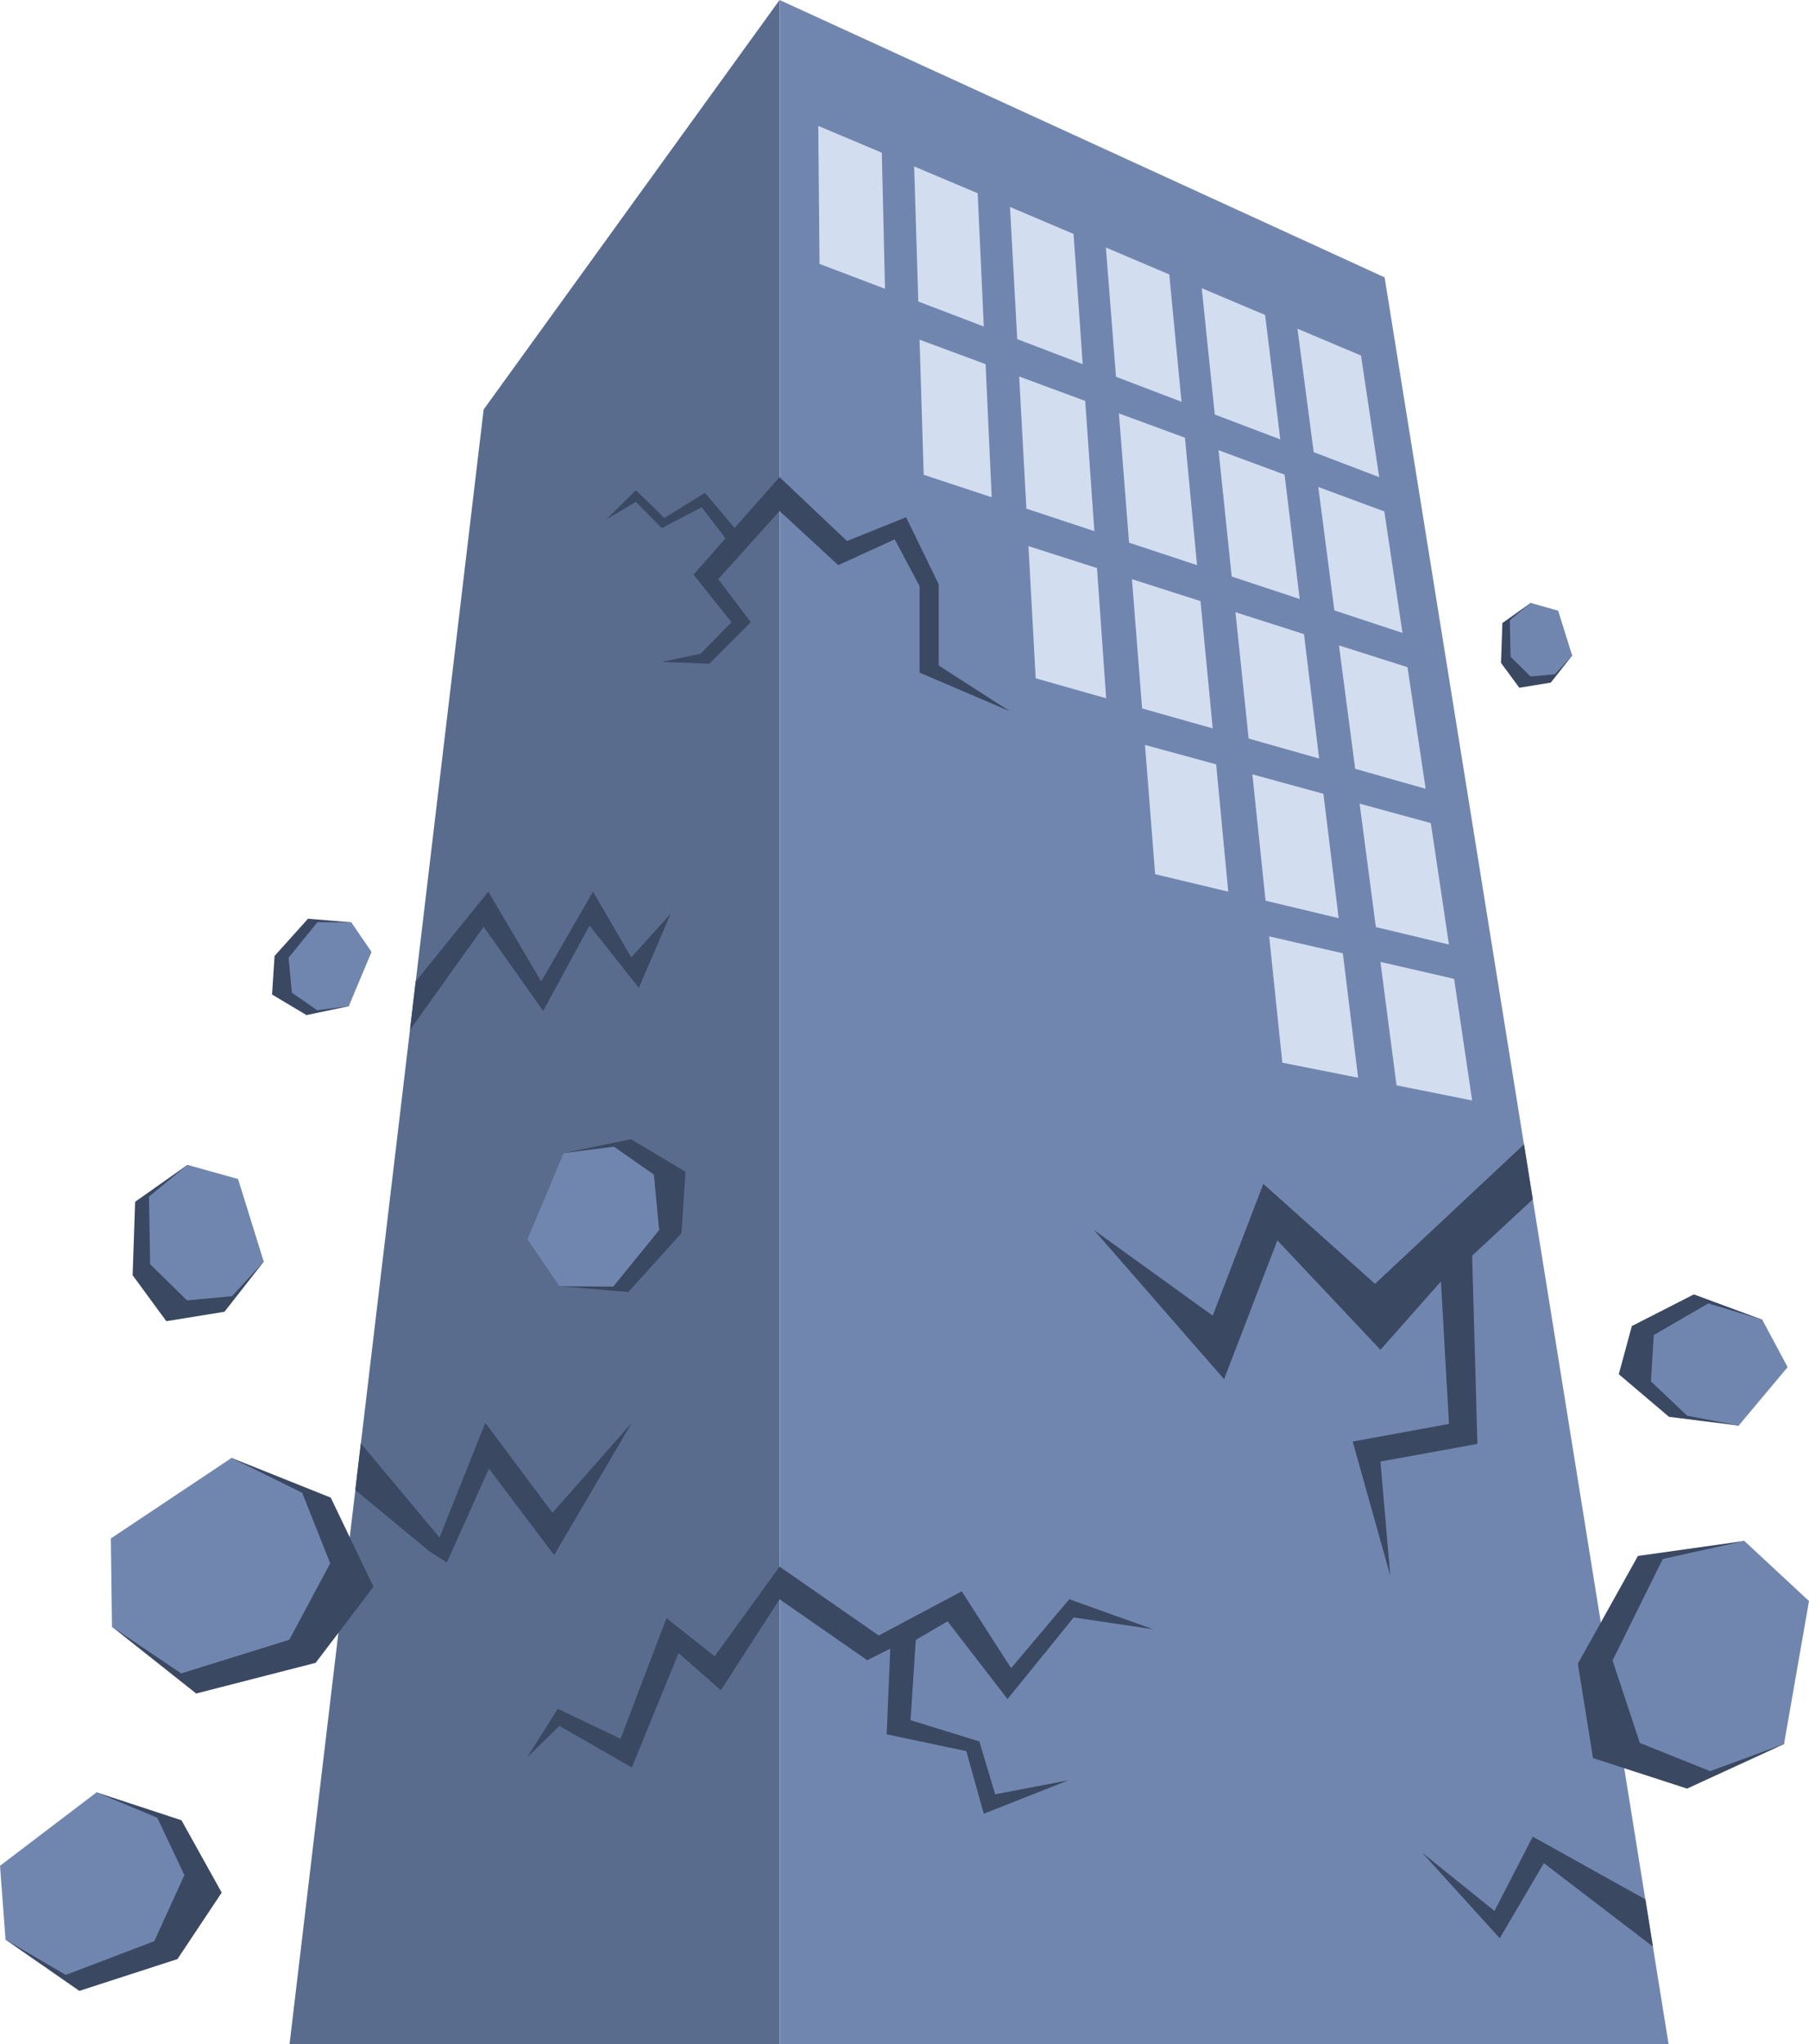 <?xml version="1.0" encoding="UTF-8"?>
<svg id="b" data-name="レイヤー 2" xmlns="http://www.w3.org/2000/svg" width="130.39" height="147.25" viewBox="0 0 130.39 147.25">
  <g id="c" data-name="★オブジェクト">
    <g>
      <g>
        <polygon points="20.87 147.25 56.19 147.25 56.19 0 34.86 29.5 20.87 147.25" fill="#596c8e" stroke-width="0"/>
        <g>
          <polygon points="56.19 147.25 120.27 147.25 99.8 19.98 56.19 0 56.19 147.25" fill="#7186af" stroke-width="0"/>
          <polygon points="94.69 32.57 99.41 34.37 98.1 25.61 93.52 23.68 94.69 32.57" fill="#d2ddf0" stroke-width="0"/>
          <polygon points="87.56 29.86 92.28 31.65 91.19 22.69 86.62 20.76 87.56 29.86" fill="#d2ddf0" stroke-width="0"/>
          <polygon points="80.44 27.14 85.16 28.94 84.28 19.77 79.71 17.83 80.44 27.14" fill="#d2ddf0" stroke-width="0"/>
          <polygon points="73.32 24.43 78.04 26.23 77.38 16.85 72.8 14.91 73.32 24.43" fill="#d2ddf0" stroke-width="0"/>
          <polygon points="66.19 21.72 70.91 23.52 70.47 13.92 65.89 11.99 66.19 21.72" fill="#d2ddf0" stroke-width="0"/>
          <polygon points="59.07 19.01 63.79 20.8 63.56 11 58.98 9.07 59.07 19.01" fill="#d2ddf0" stroke-width="0"/>
          <polygon points="96.18 43.97 101.09 45.59 99.78 36.84 95.02 35.08 96.18 43.97" fill="#d2ddf0" stroke-width="0"/>
          <polygon points="88.78 41.53 93.68 43.15 92.59 34.19 87.83 32.43 88.78 41.53" fill="#d2ddf0" stroke-width="0"/>
          <polygon points="81.38 39.09 86.28 40.71 85.41 31.53 80.65 29.78 81.38 39.09" fill="#d2ddf0" stroke-width="0"/>
          <polygon points="73.98 36.64 78.88 38.26 78.22 28.88 73.46 27.12 73.98 36.64" fill="#d2ddf0" stroke-width="0"/>
          <polygon points="66.58 34.2 71.48 35.82 71.04 26.23 66.28 24.47 66.58 34.2" fill="#d2ddf0" stroke-width="0"/>
          <polygon points="97.68 55.38 102.76 56.82 101.45 48.06 96.51 46.49 97.68 55.38" fill="#d2ddf0" stroke-width="0"/>
          <polygon points="90 53.2 95.08 54.64 93.99 45.68 89.05 44.1 90 53.2" fill="#d2ddf0" stroke-width="0"/>
          <polygon points="82.32 51.03 87.41 52.47 86.53 43.3 81.59 41.72 82.32 51.03" fill="#d2ddf0" stroke-width="0"/>
          <polygon points="74.65 48.86 79.73 50.3 79.07 40.92 74.13 39.34 74.65 48.86" fill="#d2ddf0" stroke-width="0"/>
          <polygon points="99.17 66.78 104.44 68.04 103.13 59.29 98 57.89 99.17 66.78" fill="#d2ddf0" stroke-width="0"/>
          <polygon points="91.22 64.88 96.49 66.14 95.39 57.18 90.27 55.78 91.22 64.88" fill="#d2ddf0" stroke-width="0"/>
          <polygon points="83.26 62.97 88.53 64.23 87.66 55.06 82.53 53.66 83.26 62.97" fill="#d2ddf0" stroke-width="0"/>
          <polygon points="100.66 78.18 106.11 79.27 104.81 70.51 99.5 69.29 100.66 78.18" fill="#d2ddf0" stroke-width="0"/>
          <polygon points="92.43 76.55 97.89 77.63 96.79 68.67 91.48 67.45 92.43 76.55" fill="#d2ddf0" stroke-width="0"/>
        </g>
      </g>
      <polygon points="29.96 70.7 35.2 64.23 39.01 70.7 42.74 64.23 45.5 68.96 48.34 65.82 46.05 71.16 42.49 66.67 39.15 72.82 34.86 66.76 29.55 74.19 29.96 70.7" fill="#3a4862" stroke-width="0"/>
      <polygon points="109.85 82.43 99.11 92.48 91.06 85.28 87.41 94.77 78.85 88.6 88.23 99.35 92.07 89.35 99.5 97.23 103.86 92.31 104.44 102.57 97.5 103.84 100.21 113.51 99.5 105.28 106.49 104.01 106.11 90.45 110.48 86.39 109.85 82.43" fill="#3a4862" stroke-width="0"/>
      <polygon points="26.01 103.97 31.68 110.75 34.98 102.49 39.82 108.97 45.54 102.49 39.94 112.02 35.24 105.79 32.21 112.55 30.98 111.77 25.61 107.33 26.01 103.97" fill="#3a4862" stroke-width="0"/>
      <polygon points="56.19 112.85 63.34 117.81 69.32 114.63 72.88 120.16 77.07 115.2 83.11 117.36 77.39 116.51 72.62 122.39 68.3 116.79 66.01 118.13 65.63 123.91 70.59 125.44 71.73 129.25 77.01 128.24 70.91 130.65 69.65 126.14 63.91 124.93 64.17 118.76 62.51 119.59 56.19 115.2 51.96 121.75 48.91 119.08 45.54 127.32 40.32 124.32 37.99 126.6 40.2 123.09 44.73 125.25 48.04 116.56 51.51 119.31 56.19 112.85" fill="#3a4862" stroke-width="0"/>
      <polygon points="45.83 35.31 47.89 37.31 50.81 35.5 52.95 38.03 56.19 34.37 61.05 38.97 65.31 37.26 67.66 42.09 67.66 47.94 72.8 51.24 66.28 48.45 66.28 42.22 64.49 38.85 60.42 40.71 56.19 36.81 51.77 41.72 54.12 44.82 51.13 47.81 47.7 47.68 50.5 47.09 52.72 44.82 49.99 41.39 52.29 38.78 50.58 36.54 47.7 38.04 45.83 36.15 43.72 37.4 45.83 35.31" fill="#3a4862" stroke-width="0"/>
      <polygon points="118.6 136.82 110.48 132.3 107.72 137.65 102.5 133.45 108.1 139.62 111.28 134.21 119.14 140.22 118.6 136.82" fill="#3a4862" stroke-width="0"/>
      <g>
        <polygon points="39.4 89.11 40.63 83.06 45.48 82.06 49.41 84.41 49.12 88.83 45.29 93.07 40.32 92.65 39.4 89.11" fill="#3a4862" stroke-width="0"/>
        <polygon points="38.02 89.26 40.63 83.06 44.25 82.6 47.13 84.61 47.51 88.61 44.2 92.68 40.32 92.65 38.02 89.26" fill="#7186af" stroke-width="0"/>
      </g>
      <g>
        <polygon points="9.9 111.81 16.69 105.02 23.84 107.88 26.92 114.3 22.75 119.78 14.14 121.99 8.07 117.18 9.9 111.81" fill="#3a4862" stroke-width="0"/>
        <polygon points="7.99 110.82 16.69 105.02 21.78 107.53 23.8 112.61 20.85 118.12 13.06 120.54 8.07 117.18 7.99 110.82" fill="#7186af" stroke-width="0"/>
      </g>
      <g>
        <polygon points="128.36 116.03 128.59 125.63 121.6 128.84 114.82 126.64 113.73 119.84 118.06 112.08 125.73 111 128.36 116.03" fill="#3a4862" stroke-width="0"/>
        <polygon points="130.39 115.33 128.59 125.63 123.26 127.58 118.2 125.55 116.23 119.61 119.85 112.3 125.73 111 130.39 115.33" fill="#7186af" stroke-width="0"/>
      </g>
      <g>
        <polygon points="16.27 85.86 19.01 90.88 16.18 94.49 11.99 95.17 9.56 91.86 9.74 86.57 13.51 83.91 16.27 85.86" fill="#3a4862" stroke-width="0"/>
        <polygon points="17.16 84.93 19.01 90.88 16.72 93.37 13.48 93.67 10.82 91.06 10.74 86.2 13.51 83.91 17.16 84.93" fill="#7186af" stroke-width="0"/>
      </g>
      <g>
        <polygon points="1.65 135.13 6.96 129.11 13.08 131.12 15.98 136.33 12.79 141.12 5.72 143.41 .4 139.72 1.65 135.13" fill="#3a4862" stroke-width="0"/>
        <polygon points="0 134.4 6.96 129.11 11.34 130.94 13.29 135.07 11.12 139.83 4.74 142.26 .4 139.72 0 134.4" fill="#7186af" stroke-width="0"/>
      </g>
      <g>
        <polygon points="127.44 98.19 125.32 102.69 120.3 102.06 116.68 98.99 117.62 95.52 122.09 93.24 127.02 95.06 127.44 98.19" fill="#3a4862" stroke-width="0"/>
        <polygon points="128.85 98.48 125.32 102.69 121.61 101.98 119 99.51 119.2 96.17 123.13 93.89 127.02 95.06 128.85 98.48" fill="#7186af" stroke-width="0"/>
      </g>
      <g>
        <polygon points="111.83 44.49 113.32 47.22 111.78 49.17 109.51 49.54 108.19 47.75 108.29 44.88 110.33 43.43 111.83 44.49" fill="#3a4862" stroke-width="0"/>
        <polygon points="112.31 43.99 113.32 47.22 112.08 48.57 110.32 48.73 108.88 47.31 108.83 44.67 110.33 43.43 112.31 43.99" fill="#7186af" stroke-width="0"/>
      </g>
      <g>
        <polygon points="25.91 68.67 25.14 72.48 22.09 73.12 19.61 71.64 19.79 68.86 22.2 66.18 25.32 66.44 25.91 68.67" fill="#3a4862" stroke-width="0"/>
        <polygon points="26.78 68.57 25.14 72.48 22.86 72.77 21.04 71.51 20.8 68.99 22.88 66.43 25.32 66.44 26.78 68.57" fill="#7186af" stroke-width="0"/>
      </g>
    </g>
  </g>
</svg>